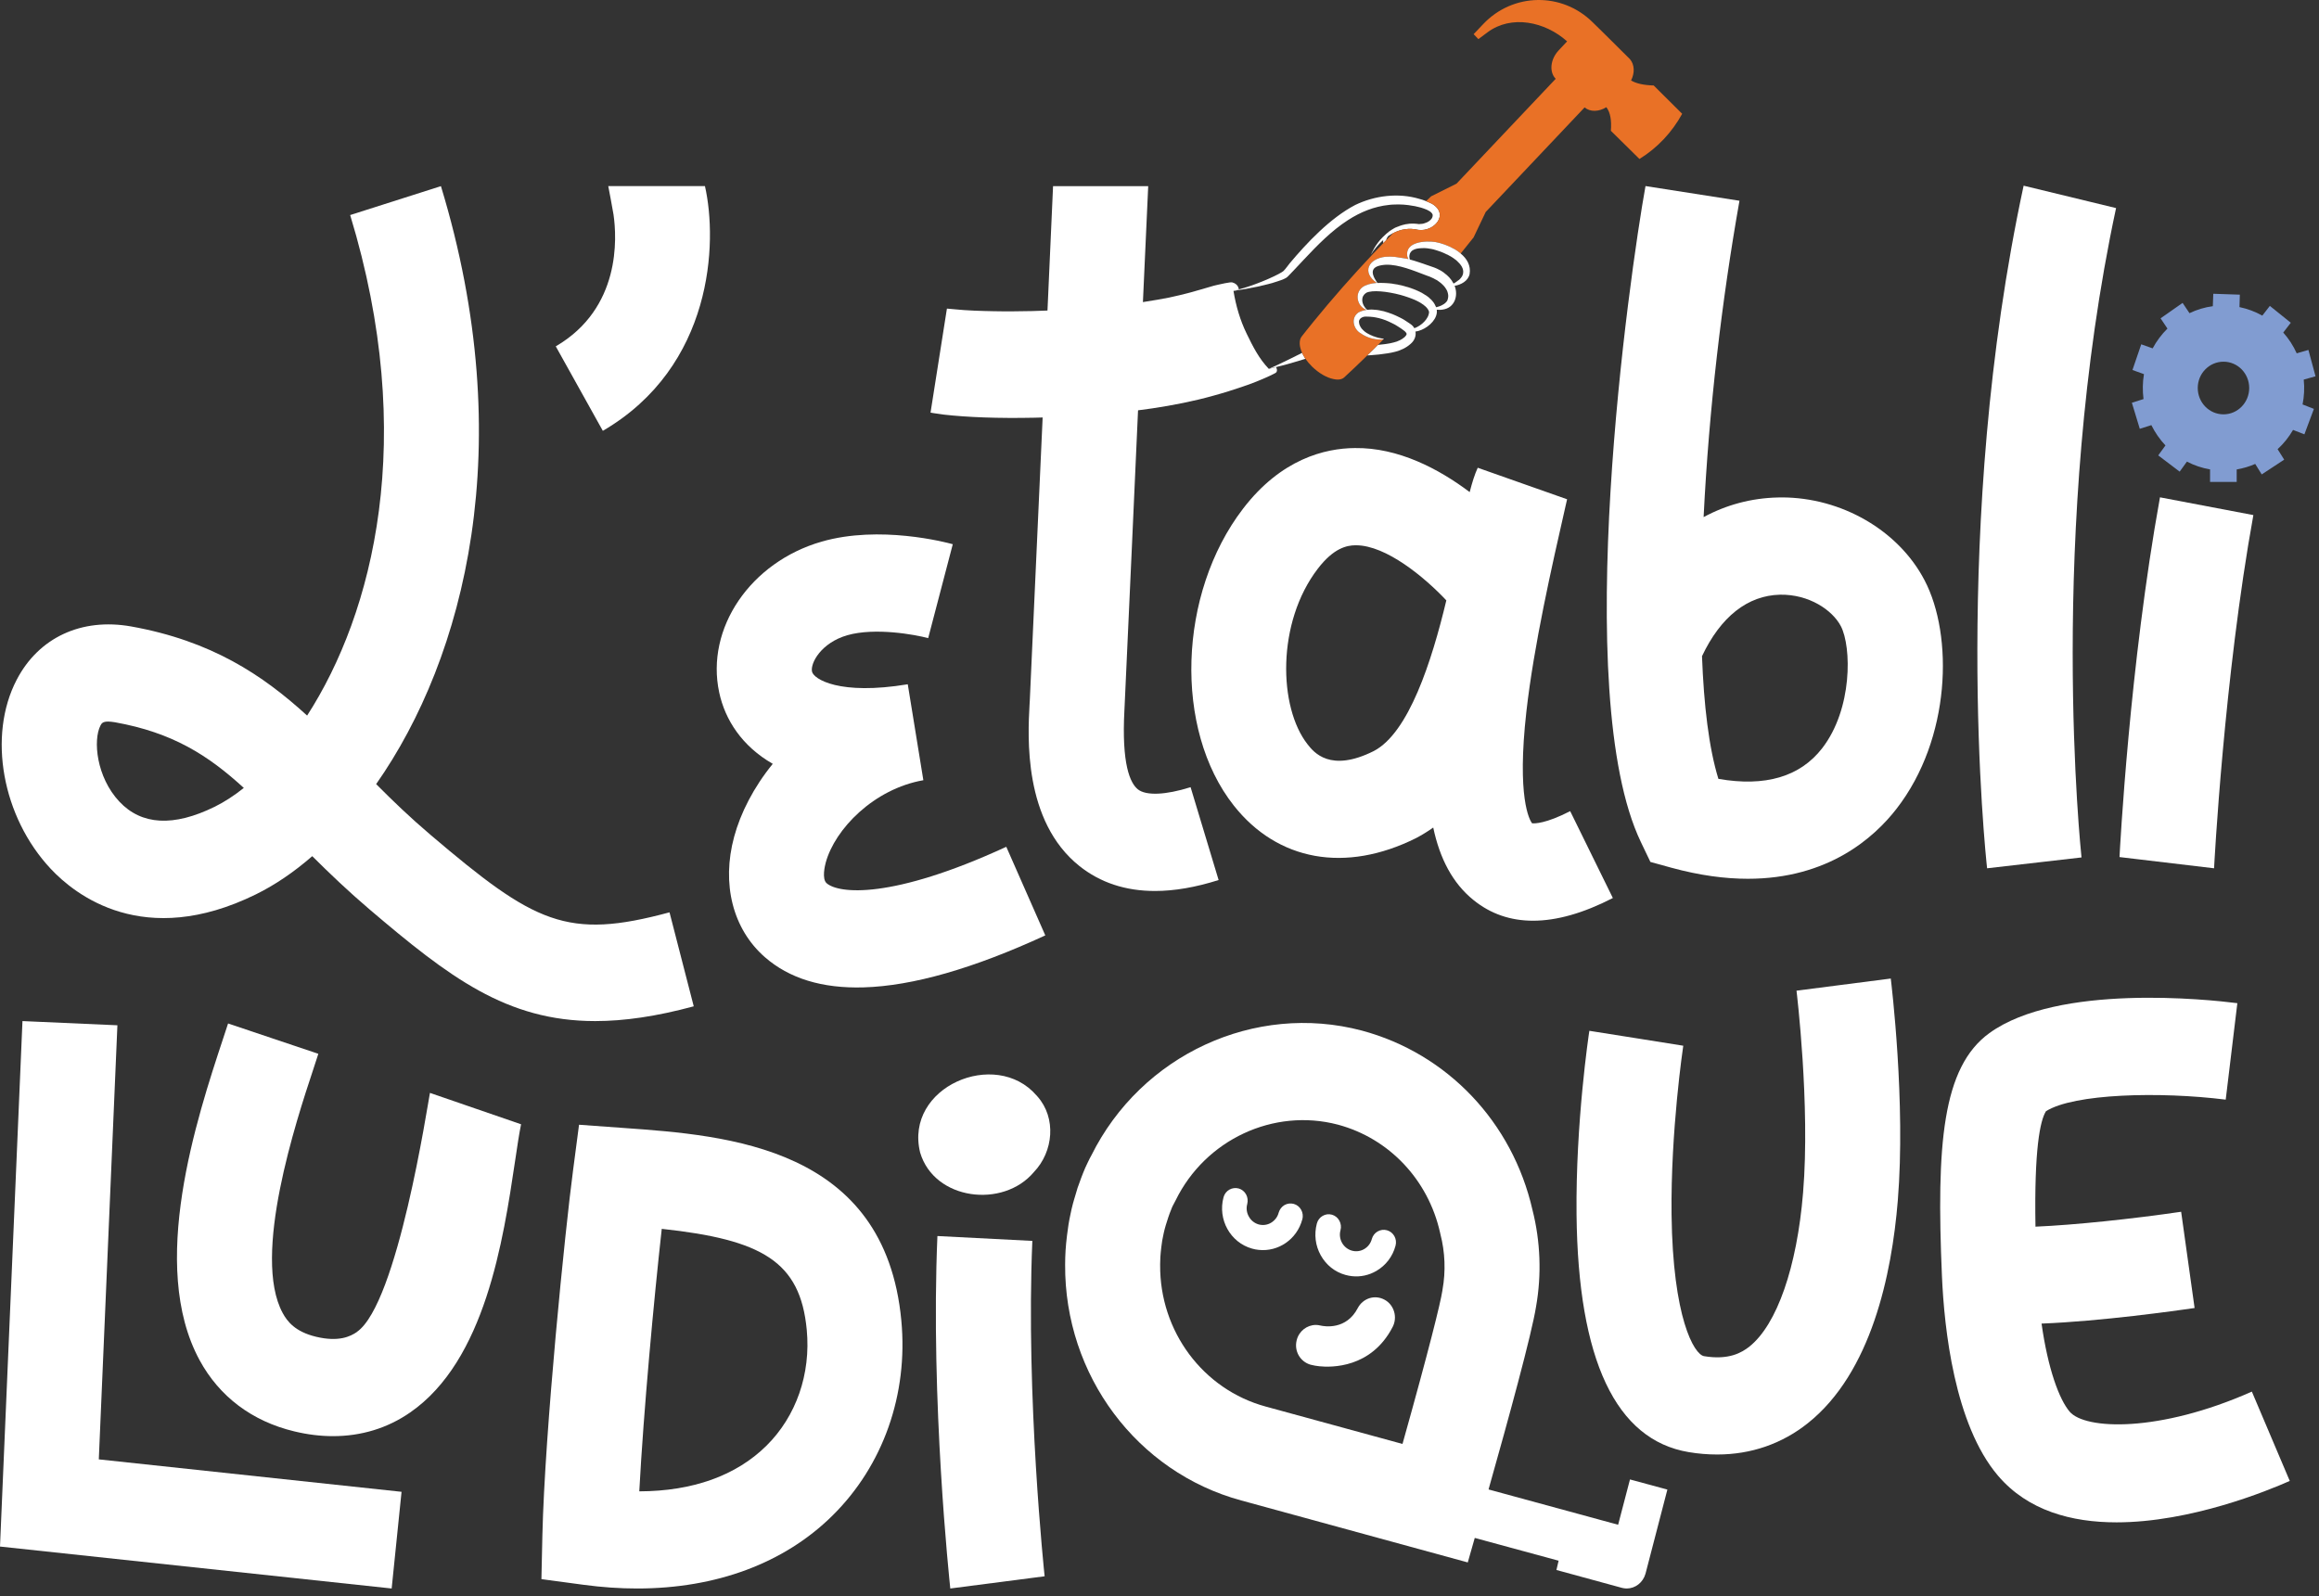 <svg width="199" height="137" viewBox="0 0 199 137" fill="none" xmlns="http://www.w3.org/2000/svg">
<rect x="0" y="0" width="199" height="137" fill="#333333" stroke="none"/>
<path d="M77.345 113.339C75.944 98.425 62.44 97.454 53.502 96.817L49.689 96.541L49.181 100.417C48.502 105.509 46.75 122.808 46.543 131.796L46.461 135.544L50.091 136.032C51.662 136.244 53.194 136.347 54.683 136.347C61.448 136.347 67.295 134.187 71.441 130.086C75.793 125.785 77.942 119.684 77.345 113.339ZM65.775 124.088C63.169 126.666 59.438 127.996 54.859 128.009C55.229 121.092 56.109 111.597 56.787 105.477C65.373 106.403 68.677 108.26 69.23 114.143C69.588 117.936 68.325 121.561 65.775 124.088Z" fill="white"/>
<path d="M10.075 88.004L1.928 87.644L0 132.747L33.61 136.347L34.458 128.048L8.479 125.264L10.075 88.004Z" fill="white"/>
<path d="M30.639 114.322C30.061 114.721 29.063 115.203 27.122 114.74C25.332 114.309 24.653 113.429 24.258 112.702C21.595 107.791 25.426 96.187 26.871 91.822C27.04 91.314 27.191 90.851 27.317 90.453L19.572 87.849C19.446 88.228 19.308 88.666 19.145 89.148C16.896 95.956 12.713 108.62 17.129 116.752C18.825 119.877 21.632 121.992 25.25 122.86C26.387 123.136 27.499 123.271 28.579 123.271C30.997 123.271 33.246 122.59 35.193 121.24C41.637 116.784 43.182 106.479 44.2 99.659C44.388 98.386 44.552 97.286 44.715 96.502L36.895 93.808C36.694 94.811 34.119 111.912 30.627 114.322H30.639Z" fill="white"/>
<path d="M88.588 106.512L80.442 106.094C79.839 120.25 81.478 135.698 81.547 136.347L89.643 135.299C89.624 135.145 88.016 119.915 88.588 106.512Z" fill="white"/>
<path d="M88.952 94.034C85.435 89.945 77.584 93.301 78.959 98.926C80.171 103.034 86.088 103.747 88.72 100.604C90.403 98.849 90.667 95.962 89.022 94.111L88.952 94.027V94.034Z" fill="white"/>
<path d="M193.243 119.446C185.248 122.995 178.916 122.718 177.603 121.169C176.705 120.115 175.738 117.492 175.192 113.609C180.311 113.409 186.686 112.509 188.325 112.272L187.17 104.011C182.999 104.622 178.005 105.149 174.67 105.29C174.557 98.656 175.06 96.206 175.568 95.383C177.949 93.866 185.348 93.68 190.995 94.387L191.993 86.107C189.475 85.786 176.605 84.416 170.719 88.672C166.668 91.603 166.159 98.257 166.643 109.514C166.838 114.033 167.717 122.275 171.454 126.665C174.017 129.674 177.773 130.67 181.623 130.67C187.999 130.67 194.625 127.945 196.491 127.115L193.243 119.459V119.446Z" fill="white"/>
<path d="M143.083 127.855L141.205 135.08C140.985 135.845 140.325 136.347 139.59 136.347C139.503 136.347 139.408 136.334 139.32 136.321L139.17 136.289L133.561 134.759L133.749 133.962L121.137 130.535L122.318 126.37L138.856 130.876L139.873 126.987L143.076 127.855H143.083Z" fill="white"/>
<path d="M131.507 103.857C129.792 96.322 124.196 90.427 116.866 88.46C107.683 86.03 97.941 90.537 93.651 99.177C93.557 99.344 93.469 99.511 93.387 99.691L93.324 99.82C93.186 100.102 93.06 100.379 92.947 100.674C92.841 100.944 92.721 101.247 92.608 101.581C92.558 101.697 92.514 101.819 92.476 101.941C92.388 102.211 92.307 102.487 92.231 102.764L92.162 102.995C92.131 103.098 92.099 103.201 92.074 103.304C91.986 103.638 91.917 103.934 91.861 104.223C91.729 104.815 91.635 105.419 91.566 106.017C91.509 106.48 91.465 106.93 91.44 107.328C91.415 107.74 91.402 108.138 91.402 108.55C91.346 118.038 97.558 126.363 106.521 128.793L125.954 134.11L126.551 132.014L127.738 127.848L127.782 127.681C129.422 121.883 131.444 114.509 131.815 112.143C132.298 109.411 132.191 106.55 131.507 103.857ZM108.619 120.732C103.236 119.273 99.511 114.271 99.555 108.575V108.492C99.555 108.305 99.561 108.119 99.574 107.894C99.593 107.611 99.624 107.322 99.656 107.045L99.668 106.955C99.7 106.647 99.756 106.332 99.825 106.023L99.869 105.811C99.888 105.702 99.913 105.599 99.945 105.496L99.976 105.387L100.045 105.142C100.045 105.142 100.058 105.091 100.07 105.065L100.265 104.455C100.334 104.236 100.422 104.024 100.504 103.818L100.529 103.747C100.56 103.67 100.598 103.593 100.61 103.555L100.88 103.04C103.43 97.814 109.297 95.082 114.812 96.534C119.202 97.711 122.556 101.259 123.574 105.792L123.605 105.933C124.007 107.476 124.07 109.122 123.787 110.69L123.769 110.812C123.612 111.835 122.632 115.82 120.352 123.94L108.619 120.732Z" fill="white"/>
<path d="M119.63 112.581C119.498 112.137 119.209 111.771 118.807 111.558C118.405 111.34 117.946 111.295 117.513 111.43C117.08 111.571 116.728 111.873 116.514 112.278C115.534 114.168 113.675 113.86 113.311 113.776C113.179 113.744 113.047 113.725 112.921 113.725C112.155 113.725 111.458 114.258 111.27 115.049C111.043 115.968 111.571 116.881 112.463 117.138C112.727 117.203 112.965 117.248 113.223 117.273C114.234 117.376 117.676 117.453 119.51 113.892C119.718 113.487 119.762 113.018 119.63 112.581Z" fill="white"/>
<path d="M111.753 104.667C111.295 106.383 109.687 107.463 108.016 107.283C107.827 107.264 107.639 107.232 107.444 107.174C105.579 106.653 104.48 104.673 104.995 102.764C105.07 102.488 105.246 102.256 105.491 102.115C105.736 101.973 106.025 101.941 106.295 102.012C106.565 102.089 106.791 102.269 106.929 102.52C107.067 102.77 107.099 103.06 107.03 103.343C106.929 103.709 106.979 104.095 107.168 104.423C107.35 104.757 107.652 104.995 108.01 105.098C108.368 105.194 108.751 105.149 109.071 104.956C109.391 104.763 109.63 104.461 109.724 104.095C109.806 103.812 109.975 103.587 110.22 103.439C110.465 103.298 110.748 103.265 111.024 103.336C111.295 103.413 111.521 103.593 111.659 103.844C111.797 104.095 111.828 104.384 111.759 104.667H111.753Z" fill="white"/>
<path d="M115.453 109.43C115.641 109.482 115.836 109.52 116.024 109.54C116.746 109.617 117.469 109.462 118.109 109.09C118.926 108.614 119.51 107.849 119.755 106.923C119.912 106.351 119.579 105.753 119.02 105.599C118.75 105.522 118.467 105.56 118.216 105.702C117.971 105.843 117.795 106.075 117.72 106.351C117.519 107.11 116.746 107.56 116.005 107.347C115.264 107.135 114.824 106.351 115.032 105.592C115.107 105.316 115.069 105.02 114.931 104.77C114.793 104.519 114.567 104.339 114.297 104.262C114.027 104.185 113.744 104.223 113.499 104.365C113.254 104.506 113.078 104.737 113.003 105.02C112.758 105.946 112.871 106.91 113.336 107.746C113.801 108.582 114.548 109.18 115.453 109.43Z" fill="white"/>
<path d="M162.253 83.992L154.163 85.034C154.175 85.13 155.35 94.831 154.728 102.359C154.206 108.755 152.485 113.693 150.13 115.576C149.471 116.103 148.346 116.759 146.23 116.405C145.369 116.258 143.547 113.095 143.441 104.249C143.359 97.062 144.427 89.887 144.446 89.759L140.413 89.116L136.387 88.479C136.337 88.794 135.206 96.355 135.288 104.255C135.42 116.733 138.655 123.593 144.911 124.641C145.746 124.782 146.556 124.846 147.36 124.846C150.256 124.846 152.913 123.933 155.142 122.153C160.582 117.82 162.34 109.379 162.855 103.06C163.546 94.644 162.303 84.423 162.253 83.992Z" fill="white"/>
<path d="M193.369 44.212L185.354 42.688C182.735 57.146 181.919 72.877 181.881 73.565L189.996 74.529C190.002 74.368 190.85 58.11 193.369 44.205V44.212Z" fill="white"/>
<path d="M57.453 78.309C48.647 80.688 45.896 79.273 36.933 71.649C35.206 70.183 33.698 68.731 32.279 67.303C39.891 56.439 44.608 38.214 37.837 15.977L30.049 18.459C35.884 37.622 32.021 52.64 26.355 61.421C22.524 57.924 18.134 55.005 11.256 53.771C6.991 53.013 3.317 54.722 1.432 58.348C-1.074 63.15 0.182 70.126 4.353 74.574C6.445 76.811 12.342 81.491 21.946 76.773C23.56 75.982 25.194 74.883 26.795 73.488C28.259 74.947 29.879 76.496 31.72 78.065C38.522 83.851 43.453 87.644 51.078 87.644C53.559 87.644 56.322 87.245 59.532 86.377L57.453 78.309ZM18.416 69.251C14.893 70.981 12.142 70.833 10.238 68.801C8.272 66.699 7.971 63.53 8.624 62.27C8.712 62.109 8.8 61.935 9.271 61.935C9.422 61.935 9.61 61.955 9.855 61.993C14.798 62.88 17.832 64.803 20.922 67.631C20.068 68.313 19.227 68.853 18.416 69.251Z" fill="white"/>
<path d="M88.368 60.155L88.349 60.476C88.199 63.208 87.803 70.479 92.621 74.33C94.411 75.757 96.578 76.477 99.109 76.477C100.78 76.477 102.601 76.162 104.573 75.538L102.168 67.567C100.032 68.242 98.343 68.313 97.645 67.753C96.98 67.22 96.239 65.606 96.49 60.939L96.508 60.573C96.597 58.85 97.715 33.971 97.715 33.971L98.091 25.626C98.091 25.626 98.512 16.466 98.531 15.977H90.366C90.366 16.099 89.951 25.241 89.951 25.241L89.574 33.592C89.574 33.592 88.45 58.477 88.368 60.161V60.155Z" fill="white"/>
<path d="M134.742 69.624C132.638 70.704 131.689 70.691 131.469 70.666C131.249 70.37 130.15 68.461 130.986 61.048C131.633 55.365 133.146 48.699 134.365 43.344L134.478 42.855L126.809 40.149C126.545 40.721 126.331 41.409 126.118 42.238C123.467 40.245 119.994 38.407 116.263 38.458C113.694 38.477 109.938 39.397 106.672 43.659C101.082 50.943 100.717 62.611 105.874 69.142C109.636 73.906 115.465 74.96 121.514 71.939C122.029 71.668 122.519 71.366 122.99 71.032C123.555 73.7 124.654 75.815 126.451 77.261C127.914 78.444 129.623 79.029 131.557 79.029C133.592 79.029 135.879 78.38 138.404 77.081L134.742 69.624ZM117.883 64.468C114.14 66.339 112.739 64.565 112.212 63.896C109.705 60.721 109.536 53.437 113.085 48.815C114.454 47.028 115.584 46.809 116.319 46.803H116.357C118.957 46.803 122.274 49.573 124.114 51.534C122.858 56.78 120.886 62.913 117.883 64.468Z" fill="white"/>
<path d="M60.493 15.971H52.196C52.215 16.074 52.611 18.137 52.648 18.42C52.937 20.413 53.289 26.462 47.692 29.728L51.731 36.98C61.19 31.457 61.599 20.824 60.493 15.971Z" fill="white"/>
<path d="M178.621 73.597C178.59 73.321 175.644 45.549 181.586 17.861L173.653 15.938C167.378 45.08 170.387 73.34 170.518 74.529L178.621 73.597Z" fill="white"/>
<path d="M165.154 49.811C162.918 45.523 158.019 42.695 152.887 42.695C152.781 42.695 152.668 42.701 152.561 42.701C150.287 42.752 148.139 43.331 146.192 44.385C146.65 35.096 147.756 25.768 149.269 17.231L141.205 15.971C139.835 23.563 134.697 59.505 140.809 72.279L141.625 73.983L143.416 74.478C145.859 75.146 148.045 75.429 149.992 75.429C156.876 75.429 160.82 71.906 162.749 69.418C167.422 63.395 167.635 54.549 165.154 49.811ZM156.361 64.231C154.464 66.673 151.474 67.554 147.461 66.853C146.638 64.186 146.211 60.502 146.054 56.323C147.655 52.935 149.973 51.11 152.749 51.045C155.23 51 157.24 52.357 157.969 53.745C158.892 55.52 158.986 60.843 156.361 64.231Z" fill="white"/>
<path d="M66.309 65.568C64.67 67.58 63.552 69.778 62.999 71.823C61.9 75.879 62.886 79.743 65.624 82.147C67.722 83.986 70.555 84.854 74.104 84.751C78.312 84.629 83.526 83.137 89.7 80.289L86.352 72.684C76.51 77.223 71.962 76.715 70.932 75.808C70.511 75.436 70.794 74.272 70.857 74.047C71.642 71.154 74.99 67.715 79.236 66.969L77.898 58.734C72.012 59.711 69.814 58.278 69.682 57.648C69.525 56.928 70.455 55.173 72.716 54.523C75.103 53.842 78.532 54.472 79.65 54.774L81.761 46.712C81.132 46.539 75.486 45.06 70.517 46.487C64.4 48.242 60.531 53.932 61.718 59.441C62.22 61.788 63.677 64.05 66.309 65.561V65.568Z" fill="white"/>
<path d="M197.69 32.582L198.702 32.299L198.092 30.036L197.087 30.326C196.792 29.67 196.403 29.072 195.932 28.545L196.579 27.703L194.782 26.256L194.135 27.092C193.52 26.745 192.86 26.501 192.176 26.359L192.207 25.292L189.927 25.215L189.889 26.282C189.192 26.372 188.52 26.578 187.886 26.88L187.295 25.999L185.405 27.323L185.995 28.204C185.492 28.699 185.065 29.271 184.726 29.901L183.746 29.554L182.993 31.759L183.979 32.113C183.859 32.82 183.853 33.54 183.941 34.254L182.942 34.569L183.621 36.806L184.613 36.491C184.933 37.127 185.335 37.719 185.825 38.233L185.204 39.088L187.044 40.483L187.666 39.621C188.288 39.949 188.96 40.174 189.651 40.29V41.364H191.937V40.296C192.483 40.2 193.017 40.046 193.526 39.821L194.085 40.721L196.013 39.454L195.448 38.554C195.969 38.079 196.415 37.519 196.773 36.902L197.747 37.281L198.563 35.096L197.59 34.716C197.728 34.016 197.766 33.296 197.69 32.582ZM190.806 35.565C189.581 35.565 188.595 34.549 188.595 33.302C188.595 32.678 188.84 32.113 189.242 31.708C189.644 31.296 190.197 31.046 190.806 31.046C192.025 31.046 193.011 32.055 193.011 33.302C193.011 34.549 192.025 35.565 190.806 35.565Z" fill="#819CD1"/>
<path d="M119.523 20.034C119.492 20.072 119.46 20.104 119.429 20.129C119.46 20.098 119.492 20.066 119.523 20.034Z" fill="#151930"/>
<path d="M121.709 19.731C120.911 19.538 120.189 19.68 119.542 20.014C119.404 20.085 119.272 20.162 119.146 20.246C119.039 20.368 118.983 20.483 118.958 20.599V20.612L118.7 20.869C118.694 20.824 118.688 20.779 118.688 20.728C118.688 20.702 118.694 20.67 118.694 20.638C118.694 20.631 118.7 20.619 118.7 20.606C118.65 20.644 118.6 20.689 118.549 20.741C118.499 20.786 118.455 20.831 118.405 20.882C118.217 21.081 118.034 21.287 117.877 21.512H117.871C117.796 21.615 117.727 21.718 117.664 21.827H117.658C117.67 21.788 117.689 21.744 117.714 21.705C117.859 21.403 118.034 21.113 118.229 20.85C118.361 20.676 118.499 20.509 118.656 20.355C118.769 20.239 118.889 20.13 119.014 20.021C119.014 20.021 119.014 20.027 119.021 20.021C119.146 19.911 119.272 19.815 119.41 19.731C119.479 19.68 119.554 19.641 119.63 19.596C119.68 19.571 119.737 19.538 119.793 19.513H119.799C119.931 19.455 120.069 19.404 120.208 19.358C120.679 19.198 121.2 19.146 121.753 19.236H121.803C121.866 19.236 121.929 19.23 121.998 19.217C122.054 19.217 122.111 19.198 122.167 19.185C122.192 19.178 122.224 19.166 122.249 19.159C122.287 19.146 122.324 19.134 122.356 19.121C122.375 19.121 122.393 19.108 122.419 19.101C122.488 19.069 122.55 19.037 122.613 18.992C122.657 18.966 122.695 18.934 122.726 18.902C122.764 18.87 122.795 18.838 122.821 18.806C122.915 18.69 122.965 18.555 122.934 18.401C122.915 18.362 122.89 18.33 122.865 18.291C122.67 18.053 122.249 17.919 121.941 17.822C121.897 17.809 121.853 17.803 121.816 17.79C121.709 17.764 121.602 17.738 121.495 17.713C121.464 17.706 121.439 17.7 121.407 17.693C121.363 17.687 121.319 17.681 121.282 17.674C120.716 17.565 120.145 17.526 119.586 17.558C119.466 17.558 119.347 17.571 119.228 17.584C117.902 17.719 116.74 18.208 115.679 18.889C115.327 19.114 114.988 19.365 114.655 19.628C114.322 19.892 114.002 20.175 113.688 20.464C113.368 20.76 113.06 21.062 112.758 21.371C112.155 21.988 111.571 22.624 110.993 23.235C110.968 23.254 110.949 23.273 110.931 23.299C110.912 23.312 110.893 23.331 110.874 23.357C110.855 23.37 110.836 23.389 110.824 23.409C110.805 23.428 110.792 23.447 110.773 23.466C110.755 23.479 110.736 23.498 110.717 23.524C110.692 23.537 110.673 23.563 110.648 23.595C110.623 23.614 110.598 23.64 110.566 23.678C110.535 23.704 110.503 23.736 110.466 23.775C110.371 23.878 110.057 24.013 109.611 24.154C108.707 24.463 107.244 24.771 105.912 24.958H105.893C105.893 24.958 105.862 24.964 105.849 24.964L106.27 24.861H106.283L106.289 24.855H106.308V24.842C108.129 24.354 109.938 23.46 110.139 23.261C110.365 23.036 110.447 22.869 110.623 22.669C110.629 22.656 110.642 22.643 110.654 22.624C112.118 20.876 114.14 18.716 116.301 17.591C117.959 16.793 119.994 16.517 121.841 17.083C121.885 17.096 121.922 17.102 121.966 17.121C121.998 17.128 122.029 17.134 122.061 17.147C122.167 17.179 122.268 17.224 122.375 17.263C122.538 17.333 122.701 17.404 122.865 17.481C124.41 18.388 123.059 19.918 121.709 19.731Z" fill="white"/>
<path d="M119.07 29.085C119.033 29.091 119.001 29.098 118.964 29.105C118.882 29.118 118.8 29.124 118.719 29.131C118.738 29.118 118.75 29.098 118.763 29.085H118.782C118.851 29.091 118.913 29.091 118.976 29.091C119.008 29.091 119.045 29.085 119.07 29.085Z" fill="#151930"/>
<path d="M112.03 30.795C110.484 31.271 110.089 31.367 109.498 31.509H109.486L109.241 31.573H109.216C109.115 31.605 109.002 31.631 108.883 31.663C110.108 31.11 111.144 30.589 111.741 30.287C111.804 30.441 111.885 30.583 111.986 30.744C111.998 30.756 112.017 30.776 112.03 30.795Z" fill="white"/>
<path d="M109.36 32.062C108.902 32.306 108.211 32.602 107.4 32.916C107.162 33.007 106.91 33.09 106.653 33.18C105.849 33.456 105.02 33.72 104.166 33.952C102.438 34.44 100.61 34.794 98.852 35.057C98.456 35.115 98.06 35.166 97.665 35.218C94.813 35.584 92.024 35.764 89.474 35.835C89.236 35.842 88.997 35.848 88.758 35.854C85.668 35.919 82.998 35.816 81.02 35.591C80.228 35.488 79.852 35.417 79.852 35.417L81.258 26.488C81.51 26.507 81.755 26.533 81.968 26.552C82.986 26.655 84.167 26.694 85.285 26.713C86.403 26.739 87.514 26.719 88.582 26.7C89.022 26.687 89.462 26.674 89.889 26.655C91.528 26.591 93.073 26.488 94.493 26.353C95.793 26.231 96.993 26.089 98.085 25.928C98.506 25.864 98.915 25.8 99.304 25.729C99.65 25.665 99.982 25.601 100.315 25.543C100.623 25.472 100.931 25.401 101.226 25.337C101.829 25.189 102.419 25.041 102.96 24.874C104.379 24.456 104.21 24.508 104.53 24.437C104.769 24.386 104.963 24.341 105.133 24.308C105.466 24.238 105.667 24.225 105.736 24.238C106.251 24.366 106.301 24.778 106.307 24.842L106.289 24.861H106.276L106.27 24.868L105.912 24.958H105.893L105.849 24.971C106.056 26.244 106.42 27.497 106.986 28.654C107.513 29.741 108.035 30.782 108.883 31.663C109.002 31.631 109.115 31.605 109.216 31.579H109.241L109.486 31.515H109.498C109.498 31.515 109.756 31.92 109.36 32.062Z" fill="white"/>
<path d="M106.307 24.849V24.855L106.289 24.862L106.307 24.849Z" fill="#151930"/>
<path d="M144.352 9.767C143.479 11.361 142.222 12.698 140.69 13.643H140.684L138.234 11.226C138.303 10.339 138.19 9.645 137.845 9.201C137.21 9.6 136.456 9.625 135.979 9.22L127.493 18.195L126.451 20.381C126.099 20.824 125.747 21.268 125.389 21.705C125.377 21.724 125.358 21.737 125.345 21.756C125.301 21.724 125.264 21.686 125.22 21.653C125.107 21.57 124.994 21.486 124.874 21.416C124.849 21.403 124.83 21.39 124.805 21.377C124.271 21.068 123.662 20.863 123.166 20.773C122.33 20.651 120.565 20.734 120.76 21.988C120.785 22.078 120.817 22.161 120.861 22.238L120.647 22.193L119.68 22.046C119.416 22.026 119.152 22.02 118.888 22.039C117.425 22.206 116.828 23.376 118.147 24.283C117.645 24.321 117.218 24.437 116.922 24.643C116.169 25.228 116.508 26.353 117.268 26.597C117.023 26.636 116.79 26.706 116.577 26.816C115.855 27.317 116.175 28.294 116.778 28.616C117.274 28.969 117.89 29.156 118.505 29.143H118.543C118.606 29.143 118.662 29.13 118.719 29.123L118.493 29.355C118.467 29.387 118.442 29.413 118.411 29.439C118.354 29.496 118.31 29.541 118.254 29.599H118.248L117.946 29.908C117.745 30.107 117.544 30.3 117.337 30.499C117.243 30.596 117.142 30.692 117.042 30.788C116.765 31.058 116.489 31.328 116.213 31.586L115.346 32.396C115.145 32.582 114.812 32.627 114.41 32.531C113.863 32.421 113.198 32.055 112.588 31.463C112.362 31.238 112.18 31.02 112.029 30.801C112.029 30.801 111.998 30.756 111.985 30.744C111.885 30.583 111.803 30.441 111.74 30.287C111.728 30.242 111.709 30.21 111.69 30.171C111.684 30.146 111.671 30.126 111.665 30.107C111.583 29.889 111.539 29.683 111.533 29.503C111.527 29.239 111.583 29.021 111.709 28.873C111.847 28.699 112.004 28.5 112.149 28.314C112.243 28.191 112.337 28.076 112.431 27.966C112.557 27.812 112.657 27.677 112.714 27.613C114.353 25.601 116.056 23.666 117.827 21.788C117.827 21.788 117.833 21.769 117.846 21.769C118.091 21.512 118.329 21.255 118.574 21.004L118.7 20.875L118.957 20.612C118.957 20.612 118.976 20.586 118.989 20.573C119.083 20.477 119.171 20.387 119.265 20.297L119.428 20.13C119.46 20.098 119.491 20.066 119.523 20.033L119.542 20.014C120.188 19.68 120.911 19.538 121.709 19.731C123.059 19.918 124.409 18.388 122.864 17.481C122.701 17.404 122.538 17.333 122.374 17.263C122.437 17.205 122.506 17.14 122.575 17.076C122.651 16.999 122.726 16.928 122.808 16.851L124.987 15.765L133.498 6.765C132.926 6.173 133.033 5.08 133.762 4.315L134.478 3.55C132.575 1.847 129.698 1.255 127.657 2.766L126.865 3.357L126.457 2.933L127.274 2.072C129.824 -0.628 134.038 -0.699 136.676 1.917L137.405 2.631L138.102 3.319L138.806 4.02L139.873 5.08C140.269 5.55 140.294 6.257 139.968 6.906C140.382 7.157 141.017 7.311 141.908 7.337L144.352 9.767Z" fill="#E97126"/>
<g style="mix-blend-mode:multiply">
<path d="M119.265 20.297L118.958 20.611C118.958 20.611 118.976 20.585 118.989 20.573C119.083 20.477 119.171 20.387 119.265 20.297Z" fill="#151930"/>
</g>
<path d="M125.346 21.756C125.302 21.724 125.264 21.686 125.22 21.654C125.107 21.57 124.994 21.486 124.874 21.416C124.849 21.403 124.83 21.39 124.805 21.377C124.271 21.069 123.662 20.863 123.166 20.773C122.331 20.651 120.566 20.734 120.76 21.988C120.785 22.078 120.817 22.161 120.861 22.239L120.647 22.194L119.68 22.046C119.416 22.026 119.152 22.02 118.889 22.039C117.425 22.206 116.828 23.376 118.147 24.283C117.645 24.321 117.218 24.437 116.923 24.643C116.169 25.228 116.508 26.353 117.268 26.597C117.023 26.636 116.791 26.706 116.577 26.816C115.855 27.317 116.175 28.294 116.778 28.616C117.274 28.969 117.89 29.156 118.505 29.143H118.543C118.606 29.143 118.662 29.13 118.719 29.124C118.738 29.111 118.744 29.098 118.757 29.085H118.763C118.719 29.072 118.669 29.066 118.619 29.059C118.606 29.059 118.593 29.059 118.581 29.059C118.342 29.021 118.078 28.95 117.833 28.854C117.639 28.776 117.45 28.686 117.287 28.584C117.23 28.552 117.18 28.513 117.13 28.474C117.042 28.404 116.967 28.333 116.904 28.262C116.854 28.217 116.816 28.166 116.791 28.121C116.766 28.089 116.747 28.056 116.728 28.018C116.703 27.979 116.684 27.934 116.671 27.889C116.653 27.851 116.64 27.819 116.64 27.78C116.621 27.703 116.615 27.626 116.621 27.549C116.69 27.285 116.979 27.15 117.281 27.176C117.469 27.176 117.664 27.189 117.852 27.214C117.921 27.221 117.99 27.234 118.053 27.247C118.436 27.317 118.819 27.439 119.184 27.607C119.341 27.677 119.498 27.754 119.655 27.838L119.693 27.857C119.749 27.889 119.806 27.928 119.862 27.96C119.894 27.979 119.925 27.999 119.956 28.018C120.164 28.146 120.365 28.282 120.547 28.429C120.779 28.648 120.742 28.712 120.528 28.944H120.522C120.409 29.047 120.277 29.13 120.132 29.201H120.126C120.038 29.246 119.95 29.284 119.862 29.317C119.768 29.349 119.674 29.374 119.573 29.4C119.473 29.426 119.372 29.451 119.265 29.471C119.165 29.49 119.058 29.509 118.951 29.522C118.907 29.529 118.857 29.535 118.813 29.541C118.719 29.554 118.619 29.561 118.524 29.574C118.443 29.587 118.367 29.599 118.286 29.606H118.248L117.946 29.914C117.745 30.114 117.544 30.306 117.337 30.506C117.45 30.499 117.557 30.493 117.664 30.486C117.884 30.474 118.103 30.454 118.323 30.429C119.272 30.306 120.27 30.216 121.056 29.509C121.395 29.22 121.533 28.815 121.464 28.455C121.652 28.436 121.828 28.378 121.998 28.307C122.657 28.031 123.405 27.324 123.292 26.584C123.461 26.597 123.631 26.604 123.807 26.572C124.83 26.43 125.163 25.369 124.824 24.534C125.364 24.444 125.98 24.129 126.112 23.524C126.231 22.798 125.886 22.206 125.346 21.763V21.756ZM121.37 28.172C121.294 28.037 121.187 27.915 121.043 27.819C120.986 27.78 120.936 27.741 120.873 27.703C120.817 27.658 120.76 27.619 120.698 27.587C120.622 27.536 120.553 27.484 120.471 27.439C120.459 27.433 120.44 27.42 120.427 27.414C120.415 27.407 120.409 27.401 120.396 27.394C120.34 27.362 120.277 27.33 120.214 27.298C120.208 27.291 120.201 27.291 120.189 27.285L120.151 27.266C120.044 27.208 119.938 27.157 119.818 27.105C119.711 27.054 119.598 27.002 119.479 26.957H119.473C119.353 26.912 119.234 26.867 119.115 26.829C118.863 26.745 118.606 26.674 118.348 26.636C118.242 26.616 118.141 26.597 118.034 26.591C117.915 26.578 117.796 26.572 117.676 26.572C117.557 26.572 117.438 26.578 117.318 26.591C117.287 26.559 117.256 26.533 117.224 26.501C117.168 26.443 117.124 26.385 117.086 26.321C117.067 26.295 117.055 26.269 117.036 26.244C116.948 26.083 116.897 25.909 116.897 25.742C116.897 25.684 116.904 25.626 116.916 25.569C116.935 25.491 116.967 25.414 117.017 25.35C117.036 25.318 117.061 25.286 117.092 25.254C117.117 25.234 117.142 25.209 117.168 25.189C117.193 25.164 117.224 25.144 117.256 25.125C117.764 24.881 119.014 25.003 120.195 25.318C120.409 25.376 120.622 25.447 120.829 25.517C120.93 25.549 121.03 25.588 121.131 25.627C121.238 25.665 121.344 25.71 121.445 25.755C121.445 25.755 121.458 25.762 121.464 25.768C121.514 25.787 121.564 25.813 121.608 25.832C121.608 25.832 121.608 25.839 121.615 25.839C121.665 25.864 121.715 25.89 121.765 25.916C121.765 25.916 121.772 25.922 121.778 25.922C121.834 25.954 121.891 25.986 121.941 26.019C121.991 26.051 122.042 26.083 122.092 26.122C122.136 26.147 122.18 26.179 122.224 26.224C122.268 26.25 122.305 26.282 122.343 26.321C122.494 26.469 122.594 26.616 122.632 26.764C122.626 27.362 121.947 27.973 121.37 28.172ZM124.196 25.806C124.102 25.954 123.964 26.076 123.8 26.16C123.756 26.186 123.712 26.205 123.668 26.231C123.625 26.25 123.574 26.269 123.524 26.289C123.43 26.321 123.336 26.353 123.241 26.372C123.223 26.321 123.197 26.269 123.166 26.224C123.135 26.154 123.103 26.089 123.059 26.025C123.022 25.967 122.984 25.909 122.934 25.858C122.908 25.819 122.883 25.787 122.846 25.755C122.821 25.736 122.808 25.716 122.789 25.697C122.777 25.684 122.764 25.672 122.751 25.665C122.745 25.659 122.733 25.646 122.72 25.639L122.689 25.607C122.689 25.607 122.657 25.569 122.638 25.556C122.62 25.537 122.601 25.524 122.582 25.511C122.538 25.472 122.494 25.44 122.444 25.408C122.393 25.369 122.349 25.344 122.299 25.311H122.293C122.199 25.247 122.098 25.183 121.991 25.125H121.985C121.935 25.099 121.885 25.074 121.834 25.048C121.784 25.022 121.734 25.003 121.684 24.977C121.615 24.939 121.539 24.906 121.464 24.881C121.388 24.849 121.313 24.816 121.231 24.791C121.2 24.778 121.175 24.765 121.143 24.759C121.087 24.733 121.037 24.72 120.98 24.701C120.905 24.675 120.823 24.649 120.748 24.63C120.71 24.617 120.666 24.604 120.628 24.598C120.61 24.591 120.584 24.585 120.566 24.579C120.547 24.572 120.528 24.566 120.503 24.559C120.421 24.534 120.34 24.514 120.252 24.495C120.139 24.469 120.025 24.444 119.919 24.424C119.774 24.392 119.636 24.373 119.498 24.354C119.328 24.328 119.159 24.315 118.995 24.302H118.983C118.907 24.296 118.832 24.289 118.757 24.289C118.656 24.283 118.562 24.283 118.468 24.283C118.38 24.283 118.286 24.283 118.198 24.289C117.5 23.286 117.695 22.798 118.945 22.721C120.057 22.701 121.288 23.222 122.393 23.64C122.488 23.672 122.588 23.704 122.695 23.749C122.795 23.788 122.902 23.839 123.009 23.891C123.065 23.916 123.116 23.942 123.172 23.981C123.197 23.987 123.223 24 123.248 24.019C123.273 24.026 123.298 24.039 123.323 24.058C123.342 24.071 123.354 24.084 123.373 24.096C123.461 24.154 123.549 24.219 123.631 24.283C123.675 24.315 123.719 24.354 123.756 24.399C123.782 24.411 123.8 24.437 123.819 24.463C123.844 24.476 123.863 24.501 123.882 24.521C123.964 24.611 124.033 24.701 124.089 24.797C124.114 24.829 124.133 24.868 124.152 24.906C124.165 24.926 124.177 24.951 124.184 24.971C124.196 25.003 124.209 25.029 124.215 25.061C124.227 25.099 124.24 25.131 124.246 25.17C124.303 25.369 124.284 25.581 124.196 25.806ZM125.547 23.505C125.54 23.537 125.528 23.569 125.515 23.601C125.49 23.666 125.459 23.73 125.415 23.788C125.396 23.82 125.371 23.852 125.339 23.884C125.314 23.916 125.283 23.949 125.251 23.981C125.226 24 125.207 24.019 125.182 24.039C125.163 24.051 125.138 24.071 125.107 24.09C125.057 24.135 125 24.174 124.937 24.212C124.881 24.257 124.824 24.296 124.755 24.328H124.749C124.749 24.328 124.736 24.328 124.73 24.334L124.711 24.302C124.523 23.942 124.253 23.666 123.945 23.441C123.92 23.421 123.901 23.402 123.876 23.383C123.813 23.338 123.75 23.293 123.681 23.254C123.675 23.248 123.662 23.241 123.656 23.241C123.618 23.216 123.581 23.19 123.537 23.177C123.505 23.158 123.474 23.139 123.442 23.126C123.336 23.068 123.229 23.023 123.116 22.978C123.097 22.978 123.072 22.959 123.047 22.952C122.934 22.907 122.814 22.869 122.695 22.83C122.13 22.637 121.552 22.425 120.974 22.271C120.936 22.116 120.93 21.981 120.961 21.866C120.961 21.846 120.961 21.834 120.974 21.814C120.974 21.782 120.986 21.769 120.999 21.744C120.999 21.737 120.999 21.731 121.012 21.724C121.012 21.705 121.03 21.692 121.037 21.679C121.03 21.679 121.043 21.666 121.043 21.666C121.062 21.634 121.087 21.602 121.118 21.57C121.156 21.531 121.194 21.499 121.244 21.474C121.426 21.358 121.703 21.306 122.023 21.3C122.161 21.287 122.312 21.294 122.481 21.313C122.582 21.326 122.689 21.338 122.802 21.364H122.808C122.865 21.377 122.934 21.396 122.996 21.403C123.015 21.409 123.028 21.416 123.047 21.416C123.047 21.416 123.051 21.418 123.059 21.422C123.059 21.422 123.072 21.428 123.078 21.428C123.122 21.441 123.166 21.454 123.216 21.467C123.354 21.506 123.499 21.557 123.637 21.608C123.819 21.679 124.001 21.756 124.171 21.846C124.177 21.846 124.184 21.846 124.19 21.846C124.271 21.891 124.353 21.93 124.422 21.975C124.428 21.975 124.435 21.975 124.441 21.988C124.447 21.988 124.447 21.988 124.454 21.988C124.466 21.994 124.485 22.001 124.498 22.014C124.567 22.052 124.636 22.097 124.699 22.142C124.724 22.161 124.755 22.187 124.787 22.206C124.787 22.213 124.793 22.213 124.793 22.213C124.799 22.219 124.805 22.226 124.812 22.226C124.843 22.245 124.874 22.264 124.9 22.29C124.925 22.309 124.95 22.322 124.969 22.341C125.013 22.386 125.057 22.425 125.101 22.47C125.151 22.515 125.195 22.56 125.232 22.605C125.302 22.682 125.364 22.759 125.415 22.843C125.421 22.856 125.433 22.869 125.44 22.888C125.465 22.926 125.484 22.965 125.496 23.004C125.515 23.049 125.534 23.094 125.54 23.139C125.547 23.164 125.553 23.184 125.553 23.209C125.559 23.248 125.565 23.286 125.565 23.325C125.565 23.383 125.559 23.434 125.547 23.492V23.505Z" fill="white"/>
<path d="M118.581 29.06C118.342 29.021 118.079 28.95 117.834 28.854C117.639 28.777 117.45 28.686 117.287 28.577C117.45 28.68 117.639 28.77 117.834 28.847C118.079 28.944 118.342 29.015 118.581 29.053C118.594 29.053 118.606 29.053 118.619 29.053C118.669 29.06 118.719 29.066 118.763 29.073H118.757C118.713 29.073 118.669 29.06 118.619 29.053C118.606 29.053 118.594 29.047 118.581 29.047V29.06Z" fill="#F9D39D"/>
<path d="M118.524 29.568C118.619 29.555 118.719 29.548 118.813 29.535C118.719 29.548 118.619 29.561 118.524 29.574C118.443 29.587 118.367 29.6 118.286 29.607H118.248H118.254L118.286 29.6C118.367 29.594 118.443 29.581 118.524 29.568Z" fill="#F9D39D"/>
<path d="M120.522 28.938C120.409 29.047 120.277 29.13 120.132 29.201C120.277 29.124 120.409 29.04 120.522 28.938Z" fill="#F9D39D"/>
<path d="M117.846 21.77C117.846 21.77 117.827 21.783 117.827 21.79C117.827 21.79 117.833 21.77 117.846 21.77Z" fill="#F9D39D"/>
<path d="M118.7 20.876L118.575 21.005V20.998L118.7 20.876Z" fill="#F9D39D"/>
<path d="M122.161 19.186C122.161 19.186 122.218 19.166 122.243 19.159C122.218 19.166 122.186 19.179 122.161 19.186Z" fill="#F9D39D"/>
<path d="M121.991 19.224C122.048 19.224 122.104 19.204 122.161 19.191C122.01 19.236 121.866 19.262 121.746 19.249C121.194 19.159 120.672 19.211 120.201 19.372C120.063 19.417 119.925 19.468 119.793 19.526H119.787C119.73 19.552 119.674 19.584 119.623 19.61C119.548 19.655 119.473 19.693 119.404 19.745C119.272 19.835 119.14 19.925 119.014 20.028C119.14 19.918 119.265 19.822 119.404 19.738C119.473 19.687 119.548 19.648 119.623 19.603C119.674 19.577 119.73 19.545 119.787 19.52H119.793C119.925 19.462 120.063 19.41 120.201 19.365C120.672 19.204 121.194 19.153 121.746 19.243H121.797C121.859 19.243 121.922 19.236 121.991 19.224Z" fill="#F9D39D"/>
<path d="M122.488 19.063C122.463 19.076 122.437 19.089 122.419 19.102C122.362 19.128 122.306 19.14 122.249 19.16C122.287 19.147 122.324 19.134 122.356 19.121C122.4 19.108 122.444 19.089 122.488 19.063Z" fill="#F9D39D"/>
<path d="M124.73 24.335C124.73 24.335 124.742 24.328 124.749 24.328C124.749 24.335 124.736 24.335 124.73 24.342V24.335Z" fill="#F9D39D"/>
<path d="M125.182 24.039C125.182 24.039 125.139 24.077 125.107 24.097C125.057 24.142 125 24.18 124.938 24.219C125 24.174 125.057 24.135 125.107 24.09C125.139 24.071 125.164 24.052 125.182 24.039Z" fill="#F9D39D"/>
<path d="M118.198 24.29C118.286 24.283 118.38 24.283 118.468 24.283C118.38 24.283 118.286 24.29 118.198 24.296V24.29Z" fill="#F9D39D"/>
<path d="M120.503 24.559C120.503 24.559 120.547 24.572 120.566 24.579C120.547 24.579 120.528 24.572 120.503 24.566C120.421 24.54 120.34 24.521 120.252 24.501C120.139 24.476 120.025 24.45 119.919 24.431C119.774 24.398 119.636 24.379 119.498 24.36C119.328 24.334 119.159 24.321 118.995 24.308H118.983C118.907 24.302 118.832 24.296 118.757 24.296C118.656 24.289 118.562 24.283 118.468 24.283C118.562 24.283 118.656 24.283 118.757 24.289C118.832 24.289 118.907 24.296 118.983 24.302H118.995C119.159 24.315 119.328 24.328 119.498 24.354C119.636 24.373 119.774 24.392 119.919 24.424C120.025 24.444 120.139 24.469 120.252 24.495C120.34 24.514 120.421 24.534 120.503 24.559Z" fill="#F9D39D"/>
<path d="M122.293 25.305C122.199 25.254 122.098 25.19 121.991 25.132H121.985C121.935 25.106 121.885 25.08 121.834 25.055C121.784 25.029 121.734 25.01 121.684 24.984C121.615 24.945 121.539 24.913 121.464 24.887C121.388 24.855 121.313 24.823 121.231 24.797C121.2 24.785 121.175 24.772 121.143 24.765C121.087 24.74 121.037 24.727 120.98 24.707C120.905 24.682 120.823 24.656 120.748 24.637C120.704 24.624 120.666 24.611 120.628 24.598C120.666 24.605 120.71 24.617 120.748 24.63C120.823 24.65 120.905 24.675 120.98 24.701C121.037 24.72 121.087 24.733 121.143 24.759C121.175 24.765 121.2 24.778 121.231 24.791C121.313 24.817 121.388 24.849 121.464 24.881C121.539 24.907 121.615 24.939 121.684 24.977C121.734 25.003 121.784 25.022 121.834 25.048C121.885 25.074 121.935 25.1 121.985 25.125H121.991C122.098 25.183 122.199 25.247 122.293 25.305Z" fill="#F9D39D"/>
<path d="M122.582 25.511C122.582 25.511 122.62 25.536 122.638 25.556C122.62 25.543 122.601 25.53 122.582 25.517C122.538 25.479 122.494 25.446 122.444 25.414C122.393 25.376 122.35 25.35 122.299 25.318H122.293L122.299 25.311C122.35 25.344 122.393 25.369 122.444 25.408C122.494 25.44 122.538 25.472 122.582 25.511Z" fill="#F9D39D"/>
<path d="M122.69 25.603C122.69 25.603 122.657 25.569 122.638 25.556C122.657 25.569 122.677 25.582 122.69 25.603Z" fill="#F9D39D"/>
<path d="M122.72 25.634C122.72 25.634 122.77 25.673 122.789 25.699C122.764 25.673 122.745 25.66 122.72 25.64L122.688 25.607L122.72 25.634Z" fill="#F9D39D"/>
<path d="M122.846 25.755C122.883 25.787 122.909 25.819 122.934 25.851C122.902 25.819 122.883 25.793 122.846 25.761V25.755Z" fill="#F9D39D"/>
<path d="M123.241 26.373C123.335 26.354 123.43 26.321 123.524 26.289C123.43 26.328 123.335 26.354 123.241 26.38V26.373Z" fill="#F9D39D"/>
<path d="M119.115 26.828C118.863 26.751 118.606 26.681 118.348 26.642C118.242 26.623 118.141 26.604 118.034 26.597C117.915 26.584 117.796 26.578 117.676 26.578C117.557 26.578 117.438 26.584 117.318 26.597C117.281 26.565 117.249 26.533 117.224 26.501C117.256 26.533 117.287 26.559 117.318 26.591C117.438 26.578 117.557 26.572 117.676 26.572C117.796 26.572 117.915 26.578 118.034 26.591C118.141 26.597 118.242 26.616 118.348 26.636C118.606 26.674 118.863 26.745 119.115 26.828Z" fill="#F9D39D"/>
</svg>
